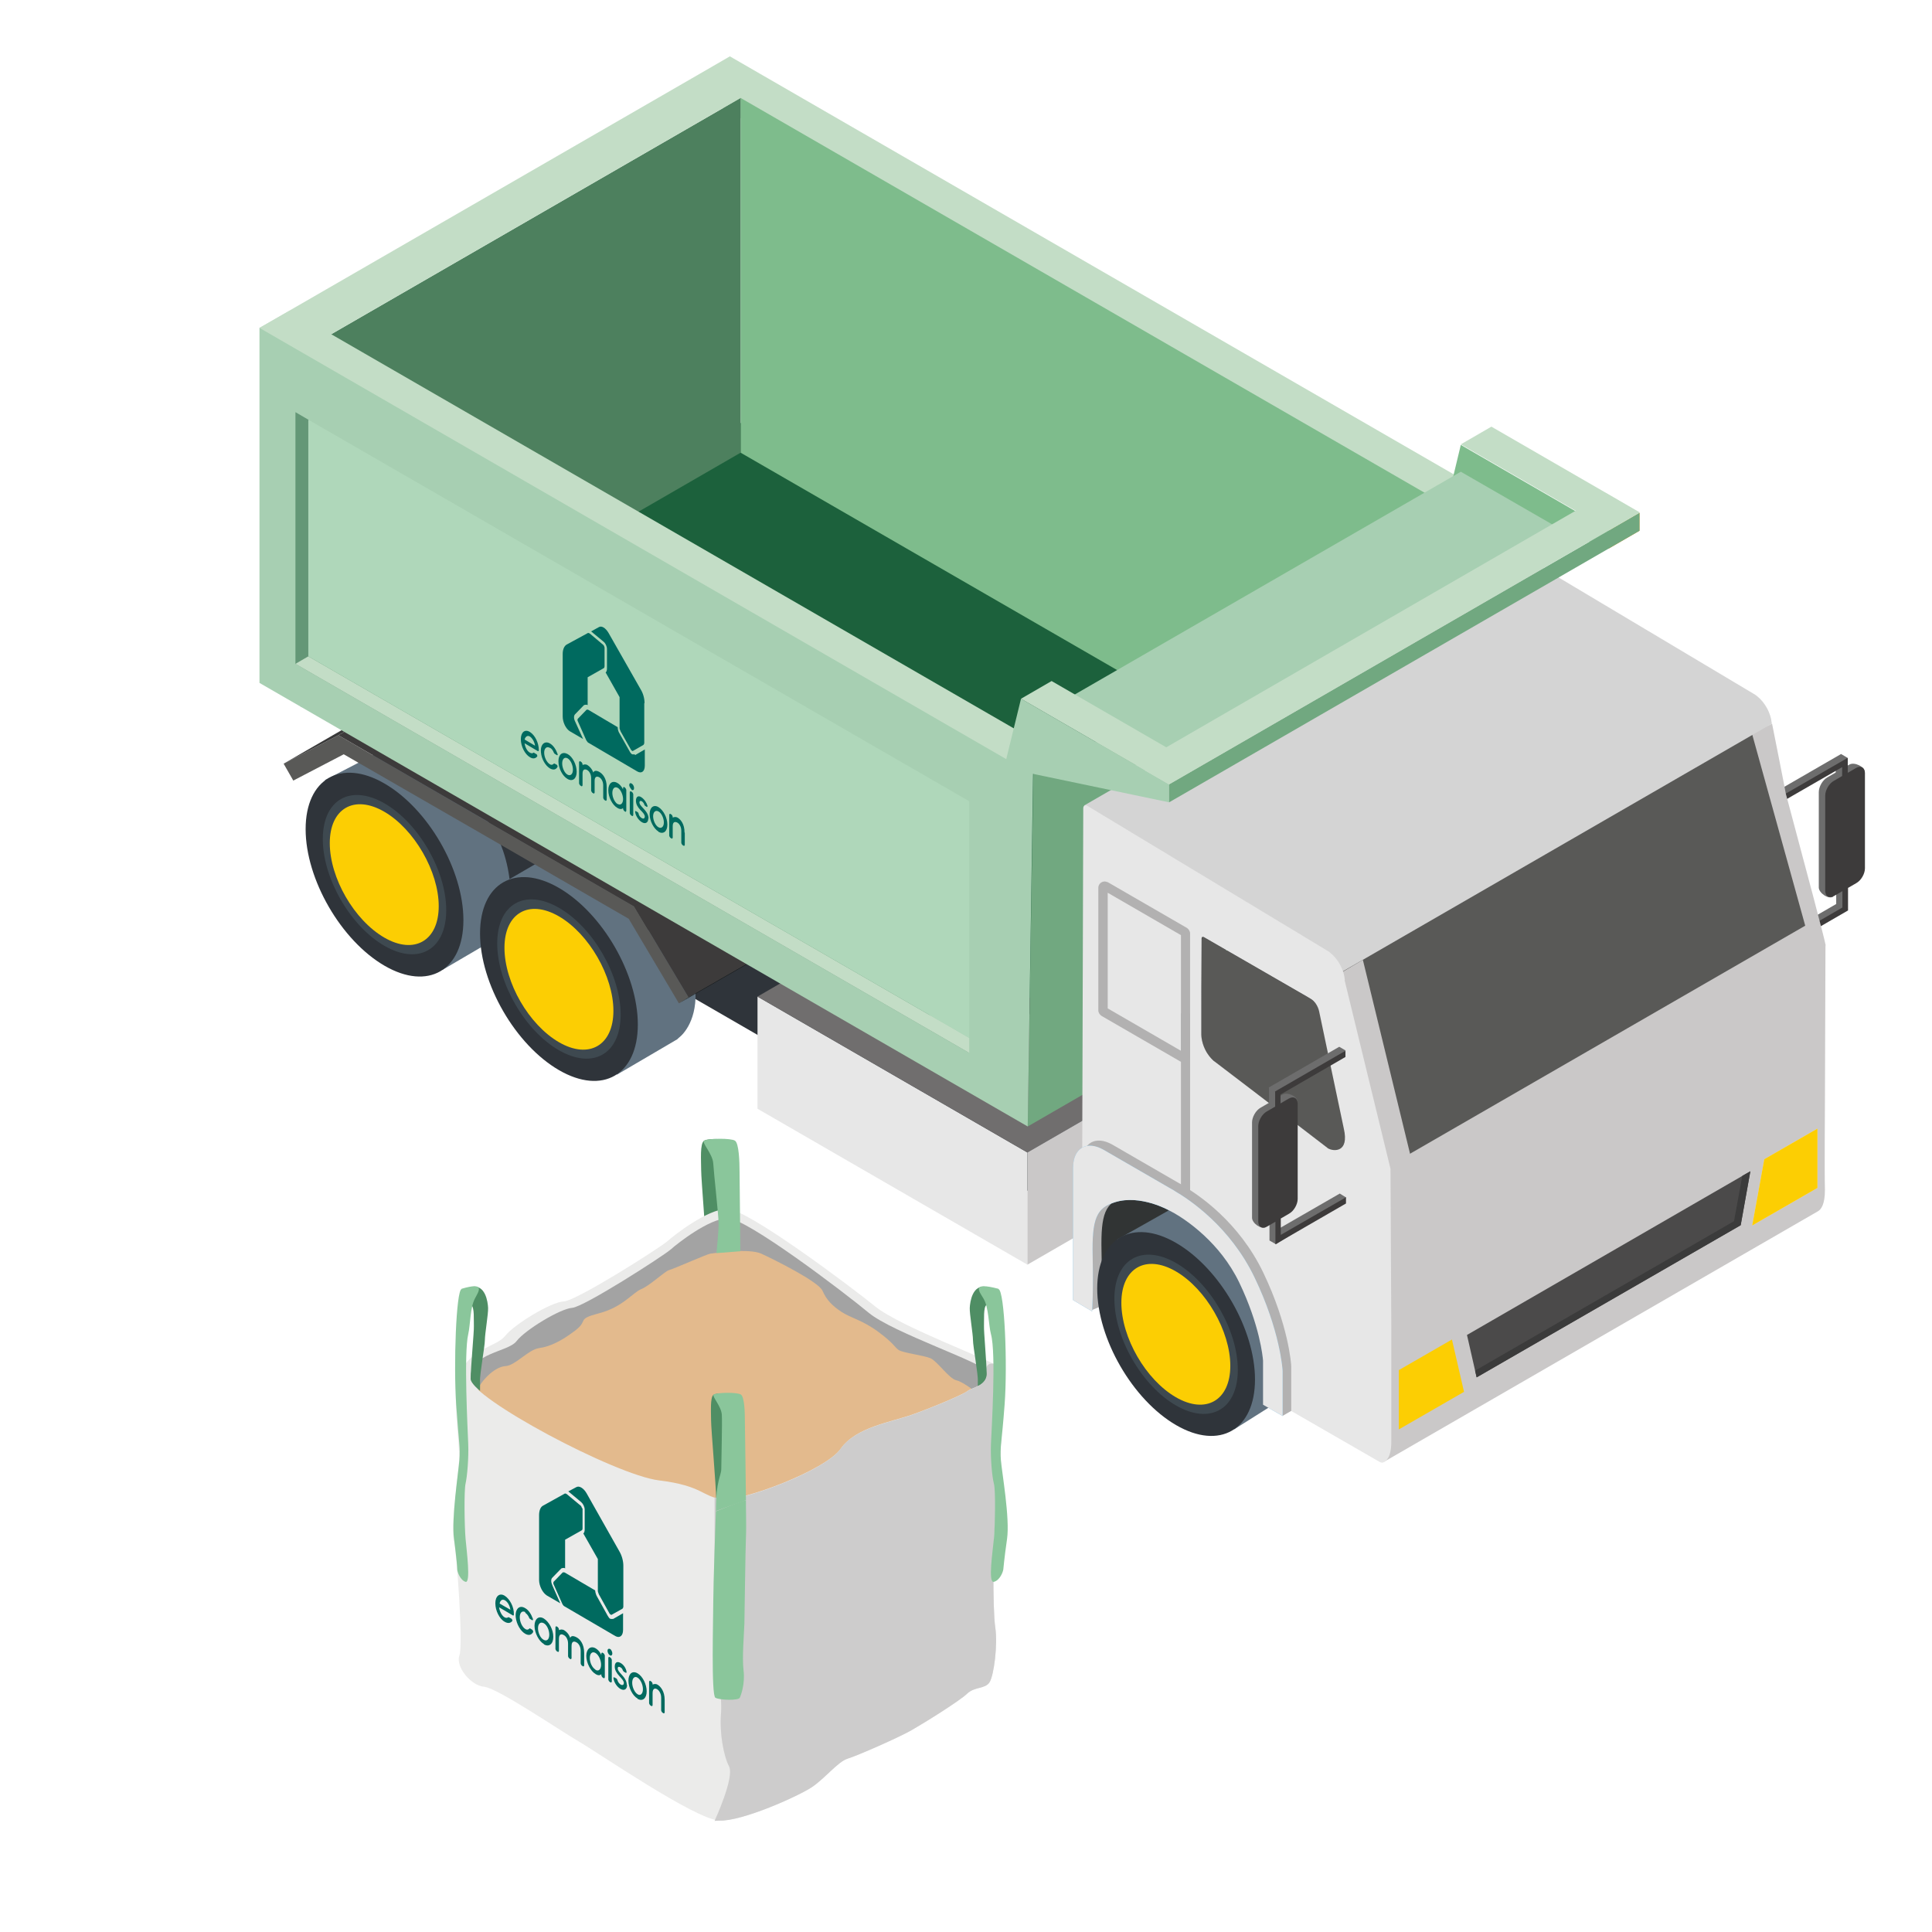 <svg width="72" height="72" viewBox="0 0 72 72" fill="none" xmlns="http://www.w3.org/2000/svg">
<path d="M26.34 46.92C26.34 46.43 26.13 43.96 26.13 43.6C26.13 43.24 26.08 42.61 26.24 42.51C26.4 42.41 27.02 42.45 27.13 42.51C27.24 42.57 27.07 43 27.05 43.36C27.03 43.72 27.17 45.24 27.16 45.55C27.15 45.86 27.24 46.63 27.25 46.79L26.34 46.92Z" fill="#4F8E64"/>
<path d="M26.8 67.85C27.67 67.88 29.77 66.93 30.26 66.6C30.75 66.27 31.23 65.65 31.59 65.54C31.95 65.43 33.48 64.76 33.97 64.48C34.46 64.2 35.76 63.39 36.04 63.12C36.32 62.85 36.72 62.95 36.88 62.69C37.04 62.43 37.19 61.3 37.09 60.64C36.99 59.98 37 57.22 37.12 56.44C37.24 55.66 37.47 51.19 37.24 50.95C37.01 50.71 33.57 49.46 32.62 48.69C31.67 47.92 27.82 45.03 27.09 45.05C26.36 45.07 25.16 46 24.88 46.25C24.6 46.5 21.48 48.48 21.01 48.5C20.54 48.52 19.17 49.35 18.83 49.78C18.49 50.21 17.6 50.19 17.11 51.21C16.82 51.83 17.14 53.77 17.11 54.41C17.08 55.05 16.8 56.82 16.91 57.35C17.02 57.88 17.27 61.29 17.12 61.7C16.97 62.11 17.55 62.82 18.04 62.86C18.53 62.9 20.88 64.5 21.57 64.9C22.26 65.3 25.92 67.81 26.79 67.84" fill="#EBEBEA"/>
<path d="M36.77 51.11C36.69 50.8 33.27 49.67 32.37 48.92C31.47 48.17 27.8 45.38 27.11 45.4C26.42 45.42 25.27 46.32 25 46.56C24.73 46.8 21.76 48.71 21.32 48.74C20.88 48.77 19.57 49.56 19.25 49.98C18.93 50.4 17.5 50.41 17.54 51.37C17.57 52.08 23.02 54.95 24.66 55.16C26.3 55.37 26.28 55.77 27.02 55.86C27.76 55.95 30.86 54.79 31.43 53.98C32 53.17 33.31 53 34.12 52.7C34.93 52.4 35.99 51.95 36.14 51.84C36.35 51.68 36.9 51.58 36.78 51.1L36.77 51.11Z" fill="#A3A3A3"/>
<path d="M17.831 51.72C18.011 51.37 18.471 50.93 18.84 50.91C19.21 50.89 19.68 50.3 20.09 50.24C20.5 50.18 20.901 49.99 21.43 49.59C21.96 49.19 21.451 49.17 22.331 48.94C23.21 48.71 23.581 48.17 23.901 48.04C24.221 47.91 24.78 47.37 24.941 47.33C25.101 47.29 26.34 46.74 26.471 46.72C26.601 46.7 27.91 46.51 28.37 46.72C28.831 46.93 30.5 47.76 30.651 48.1C30.8 48.44 31.011 48.66 31.36 48.89C31.71 49.12 32.151 49.2 32.74 49.64C33.331 50.08 33.331 50.2 33.49 50.31C33.651 50.42 34.431 50.51 34.681 50.62C34.931 50.73 35.37 51.38 35.641 51.44C35.91 51.5 36.45 51.94 36.45 51.94V53.59L27.101 57.18L17.811 52.85V51.69L17.831 51.72Z" fill="#E3BA8D"/>
<path d="M36.781 51.18C36.781 51.65 36.24 51.69 36.041 51.85C35.901 51.96 34.831 52.42 34.02 52.71C33.211 53 31.901 53.18 31.331 53.99C30.761 54.8 27.66 55.95 26.921 55.87C26.18 55.79 26.201 55.37 24.561 55.17C22.921 54.97 17.55 52.1 17.52 51.38V58.23H36.7L36.781 51.19V51.18Z" fill="#EBEBEA"/>
<path d="M26.69 55.86C26.69 55.43 26.5 53.25 26.5 52.94C26.5 52.63 26.46 52.07 26.59 51.98C26.72 51.89 27.28 51.93 27.37 51.98C27.46 52.03 27.32 52.41 27.3 52.73C27.28 53.05 27.4 54.38 27.4 54.66C27.4 54.94 27.47 55.61 27.48 55.75L26.68 55.86H26.69Z" fill="#4F8E64"/>
<path d="M17.57 47.96C18.09 47.85 18.18 48.52 18.19 48.74C18.2 48.96 18.07 49.71 18.07 49.94C18.07 50.17 17.87 51.25 17.89 51.47V51.83C17.89 51.83 17.54 51.56 17.54 51.38C17.54 50.98 17.67 49.61 17.66 49.42C17.65 49.23 17.69 48.7 17.56 48.64C17.43 48.58 17.58 47.97 17.58 47.97L17.57 47.96Z" fill="#4F8E64"/>
<path d="M17.2 48.04C17 48.1 16.9 50.85 17 52.33C17.1 53.81 17.16 53.93 17.12 54.41C17.08 54.89 16.82 56.58 16.92 57.35C17.02 58.12 17.04 58.41 17.04 58.49C17.04 58.57 17.15 58.89 17.35 58.95C17.55 59.01 17.39 57.79 17.35 57.34C17.31 56.89 17.29 55.55 17.35 55.29C17.41 55.03 17.47 54.34 17.45 53.82C17.43 53.3 17.28 50.44 17.45 49.72C17.53 49.38 17.52 48.72 17.7 48.39C17.84 48.12 18.11 47.76 17.2 48.03V48.04Z" fill="#8AC69B"/>
<path d="M26.8 67.85C27.67 67.88 29.77 66.93 30.26 66.6C30.75 66.27 31.23 65.65 31.59 65.54C31.95 65.43 33.48 64.76 33.97 64.48C34.46 64.2 35.76 63.39 36.04 63.12C36.32 62.85 36.72 62.95 36.88 62.69C37.04 62.43 37.19 61.3 37.09 60.64C36.99 59.98 37 57.22 37.12 56.44C37.24 55.66 37.47 51.19 37.24 50.95C37.01 50.71 36.69 50.81 36.76 51.12C36.76 51.15 36.77 51.18 36.77 51.21C36.76 51.57 36.43 51.67 36.19 51.77C36.13 51.8 36.07 51.82 36.03 51.86C35.89 51.97 34.82 52.43 34.01 52.72C33.2 53.01 31.89 53.19 31.32 54C30.78 54.77 27.96 55.85 27.04 55.88C27.02 55.88 27.01 55.88 26.99 55.88C26.85 55.86 26.74 55.84 26.63 55.8V61.49C26.63 61.49 26.93 63.12 26.87 63.85C26.81 64.58 26.96 65.42 27.17 65.83C27.38 66.24 26.63 67.86 26.63 67.86" fill="#CDCCCC"/>
<path d="M36.76 47.96C36.24 47.85 36.15 48.52 36.14 48.74C36.13 48.96 36.26 49.71 36.26 49.94C36.26 50.17 36.46 51.25 36.44 51.47V51.65C36.44 51.65 36.77 51.52 36.77 51.2C36.77 50.8 36.66 49.61 36.67 49.41C36.68 49.21 36.64 48.69 36.77 48.63C36.9 48.57 36.75 47.96 36.75 47.96H36.76Z" fill="#4F8E64"/>
<path d="M27.8 55.91C27.8 55.48 27.76 53.31 27.76 52.99C27.76 52.68 27.75 52.06 27.61 51.97C27.47 51.88 26.73 51.89 26.6 51.97C26.51 52.02 26.88 52.4 26.9 52.72C26.92 53.04 26.88 54.47 26.88 54.74C26.88 55.01 26.68 55.15 26.68 56.31L27.79 55.91H27.8Z" fill="#8AC69B"/>
<path d="M26.68 56.31C26.671 56.48 26.581 59.09 26.581 59.71C26.581 60.33 26.5 63.18 26.66 63.27C26.82 63.36 27.52 63.38 27.57 63.27C27.62 63.16 27.77 62.74 27.71 62.25C27.651 61.76 27.73 60.88 27.741 60.51C27.75 60.14 27.78 57.67 27.8 57.27C27.82 56.87 27.791 55.98 27.8 55.92C27.811 55.86 26.691 56.32 26.691 56.32L26.68 56.31Z" fill="#8AC69B"/>
<path d="M37.21 48.04C37.44 48.1 37.55 50.85 37.44 52.33C37.33 53.81 37.26 53.93 37.3 54.41C37.34 54.89 37.64 56.58 37.53 57.35C37.42 58.12 37.4 58.41 37.39 58.49C37.38 58.57 37.27 58.89 37.04 58.95C36.81 59.01 37 57.79 37.04 57.34C37.08 56.89 37.11 55.55 37.04 55.29C36.97 55.03 36.91 54.34 36.93 53.82C36.95 53.3 37.13 50.44 36.93 49.72C36.84 49.38 36.85 48.72 36.65 48.39C36.49 48.12 36.18 47.76 37.21 48.03V48.04Z" fill="#8AC69B"/>
<path d="M27.591 46.64C27.591 46.15 27.561 44.03 27.561 43.67C27.561 43.31 27.541 42.61 27.391 42.51C27.241 42.41 26.391 42.42 26.241 42.51C26.131 42.57 26.561 43 26.581 43.36C26.601 43.72 26.781 45.3 26.781 45.61C26.781 45.92 26.711 46.53 26.701 46.7L27.591 46.63V46.64Z" fill="#8AC69B"/>
<path d="M18.62 59.76L19.02 59.99C19 59.84 18.92 59.7 18.82 59.64C18.72 59.58 18.64 59.64 18.62 59.76ZM18.98 60.28L19.07 60.33C19.07 60.33 19.11 60.39 19.09 60.41C19.03 60.49 18.93 60.51 18.81 60.44C18.61 60.33 18.46 60.02 18.46 59.75C18.46 59.48 18.62 59.35 18.81 59.47C19 59.59 19.16 59.89 19.15 60.16C19.15 60.16 19.15 60.16 19.15 60.17C19.15 60.2 19.13 60.22 19.11 60.2L18.6 59.9C18.62 60.05 18.7 60.21 18.8 60.27C18.85 60.3 18.9 60.3 18.94 60.27C18.94 60.27 18.96 60.27 18.97 60.27L18.98 60.28Z" fill="#006A5F"/>
<path d="M19.58 60.08C19.46 60.01 19.37 60.1 19.37 60.27C19.37 60.44 19.46 60.64 19.58 60.71C19.64 60.75 19.7 60.73 19.73 60.69C19.73 60.68 19.75 60.68 19.76 60.69L19.84 60.74C19.84 60.74 19.88 60.79 19.87 60.82C19.81 60.93 19.71 60.96 19.58 60.89C19.4 60.79 19.25 60.53 19.22 60.27C19.19 59.96 19.36 59.8 19.57 59.93C19.7 60 19.8 60.16 19.86 60.33C19.87 60.36 19.86 60.39 19.83 60.38L19.75 60.33C19.75 60.33 19.72 60.31 19.72 60.29C19.69 60.21 19.63 60.14 19.57 60.1L19.58 60.08Z" fill="#006A5F"/>
<path d="M20.26 61.11C20.38 61.18 20.47 61.09 20.47 60.92C20.47 60.75 20.38 60.55 20.26 60.49C20.14 60.43 20.05 60.51 20.05 60.68C20.05 60.85 20.14 61.05 20.26 61.11ZM20.27 61.27C20.08 61.16 19.92 60.85 19.92 60.59C19.92 60.33 20.08 60.2 20.27 60.32C20.46 60.44 20.62 60.73 20.62 61C20.62 61.27 20.46 61.39 20.27 61.28V61.27Z" fill="#006A5F"/>
<path d="M21.77 61.6V62.07C21.77 62.07 21.75 62.12 21.73 62.1L21.68 62.07C21.68 62.07 21.64 62.02 21.64 61.99V61.52C21.64 61.35 21.55 61.24 21.49 61.21C21.39 61.15 21.3 61.16 21.3 61.35V61.8C21.3 61.8 21.28 61.85 21.26 61.83L21.21 61.8C21.21 61.8 21.17 61.75 21.17 61.72V61.25C21.17 61.08 21.08 60.97 21.02 60.94C20.92 60.88 20.83 60.89 20.83 61.08V61.53C20.83 61.53 20.81 61.58 20.79 61.56L20.74 61.53C20.74 61.53 20.7 61.48 20.7 61.45V60.64C20.7 60.64 20.72 60.59 20.74 60.61L20.79 60.64C20.79 60.64 20.83 60.69 20.83 60.72V60.75C20.83 60.75 20.92 60.7 21.02 60.75C21.1 60.8 21.2 60.89 21.25 61.04C21.28 60.96 21.36 60.95 21.49 61.02C21.62 61.09 21.77 61.27 21.77 61.6Z" fill="#006A5F"/>
<path d="M22.19 62.23C22.31 62.3 22.4 62.21 22.4 62.04C22.4 61.87 22.31 61.67 22.19 61.6C22.07 61.53 21.98 61.62 21.98 61.79C21.98 61.96 22.07 62.15 22.19 62.22V62.23ZM22.41 62.44V62.39C22.41 62.39 22.34 62.48 22.2 62.39C22.01 62.28 21.85 61.97 21.85 61.71C21.85 61.45 22.01 61.32 22.2 61.43C22.35 61.52 22.41 61.68 22.41 61.68V61.62C22.41 61.62 22.43 61.57 22.45 61.59L22.5 61.62C22.5 61.62 22.54 61.67 22.54 61.7V62.51C22.54 62.51 22.52 62.56 22.5 62.54L22.45 62.51C22.45 62.51 22.41 62.46 22.41 62.43V62.44Z" fill="#006A5F"/>
<path d="M22.8 61.86V62.67C22.8 62.67 22.78 62.72 22.76 62.7L22.71 62.67C22.71 62.67 22.67 62.62 22.67 62.59V61.78C22.67 61.78 22.69 61.73 22.71 61.75L22.76 61.78C22.76 61.78 22.8 61.83 22.8 61.86ZM22.73 61.69C22.68 61.66 22.64 61.58 22.64 61.52C22.64 61.46 22.68 61.43 22.73 61.45C22.78 61.47 22.82 61.56 22.82 61.62C22.82 61.68 22.78 61.72 22.73 61.69Z" fill="#006A5F"/>
<path d="M23.37 62.79C23.37 62.96 23.26 63.02 23.12 62.94C23 62.87 22.88 62.7 22.86 62.54C22.86 62.51 22.87 62.5 22.89 62.51L22.97 62.55C22.97 62.55 23 62.58 23.01 62.61C23.02 62.67 23.07 62.74 23.13 62.78C23.21 62.82 23.25 62.78 23.25 62.72C23.25 62.65 23.19 62.58 23.08 62.46C22.98 62.35 22.91 62.24 22.91 62.11C22.91 61.96 22.99 61.9 23.12 61.97C23.25 62.04 23.33 62.18 23.35 62.3C23.35 62.33 23.35 62.35 23.32 62.34L23.25 62.3C23.25 62.3 23.22 62.27 23.21 62.25C23.2 62.2 23.16 62.15 23.11 62.13C23.05 62.1 23.02 62.13 23.02 62.17C23.02 62.24 23.06 62.29 23.15 62.39C23.24 62.49 23.36 62.62 23.36 62.8L23.37 62.79Z" fill="#006A5F"/>
<path d="M23.76 63.14C23.87 63.21 23.96 63.12 23.96 62.95C23.96 62.78 23.87 62.59 23.76 62.52C23.65 62.45 23.56 62.54 23.56 62.71C23.56 62.88 23.65 63.07 23.76 63.14ZM23.76 63.3C23.57 63.19 23.42 62.89 23.42 62.63C23.42 62.37 23.57 62.25 23.76 62.36C23.95 62.47 24.1 62.77 24.1 63.03C24.1 63.29 23.95 63.42 23.76 63.31V63.3Z" fill="#006A5F"/>
<path d="M24.77 63.35V63.82C24.77 63.82 24.75 63.87 24.73 63.85L24.68 63.82C24.68 63.82 24.64 63.77 24.64 63.74V63.27C24.64 63.1 24.55 62.99 24.5 62.96C24.41 62.9 24.32 62.92 24.32 63.1V63.55C24.32 63.55 24.3 63.6 24.28 63.58L24.23 63.55C24.23 63.55 24.19 63.5 24.19 63.47V62.67C24.19 62.67 24.21 62.62 24.23 62.64L24.28 62.67C24.28 62.67 24.32 62.72 24.32 62.75V62.78C24.32 62.78 24.41 62.73 24.5 62.78C24.62 62.85 24.77 63.03 24.77 63.35Z" fill="#006A5F"/>
<path d="M22.85 60.33C22.85 60.33 22.79 60.34 22.75 60.33C22.71 60.32 22.68 60.27 22.65 60.22L22.25 59.5C22.23 59.47 22.19 59.38 22.18 59.28C22.18 59.28 22.18 59.28 22.18 59.27L21.04 58.6C21.04 58.6 20.99 58.59 20.97 58.6L20.63 58.95C20.63 58.95 20.61 59 20.63 59.04L20.96 59.78C20.96 59.78 21 59.85 21.03 59.86L22.93 60.97C23.09 61.06 23.22 60.97 23.22 60.74V60.12L22.84 60.34L22.85 60.33Z" fill="#006A5F"/>
<path d="M23.23 58.35C23.23 58.18 23.18 57.98 23.08 57.81L21.86 55.65C21.75 55.46 21.59 55.36 21.48 55.42L21.18 55.58L21.66 55.98C21.73 56.04 21.79 56.16 21.79 56.26V57C21.79 57.07 21.77 57.12 21.74 57.15L22.28 58.1V59.3C22.28 59.3 22.3 59.38 22.32 59.42L22.72 60.14C22.72 60.14 22.77 60.19 22.79 60.18L23.2 59.95C23.2 59.95 23.23 59.91 23.23 59.88V58.35Z" fill="#006A5F"/>
<path d="M21.69 56.21C21.69 56.21 21.67 56.14 21.65 56.12L21.12 55.68C21.12 55.68 21.07 55.65 21.05 55.66L20.24 56.11C20.14 56.16 20.09 56.3 20.09 56.47V58.88C20.09 59.1 20.22 59.36 20.38 59.46L20.88 59.75L20.58 59.07C20.53 58.96 20.53 58.85 20.58 58.8L20.92 58.45C20.92 58.45 21.01 58.41 21.06 58.45V57.38L21.68 57.03C21.7 57.02 21.71 56.99 21.71 56.95V56.21H21.69Z" fill="#006A5F"/>
<path d="M54.34 31.2L27.25 15.56L10.85 25.02L37.95 40.66L54.34 31.2Z" fill="#1C613C"/>
<path d="M26.06 2.76L27.2 2.1L55.03 18.17L55.23 17.38L55.64 17.64L54.44 19.6L26.29 3.66L26.06 2.76Z" fill="#C3DDC6"/>
<path d="M54.44 30.76L56.45 18.46L57.8 19.08L55.83 31.86L54.69 32.51L54.44 30.76Z" fill="#F7AB34"/>
<path d="M54.44 16.58L59.96 19.77V20.44L56.72 19.35L54.69 32.51L27.6 16.87V3.65L53.9 18.83L54.44 16.58Z" fill="#7EBC8C"/>
<path d="M61.099 19.09L59.959 19.75L54.44 16.56L55.58 15.9L61.099 19.09Z" fill="#C3DDC6"/>
<path d="M61.1 19.78L59.96 20.44V19.77L61.1 19.11V19.78Z" fill="#EBA029"/>
<path d="M27.6 3.65V16.87L11.21 26.34V13.11L27.6 3.65Z" fill="#4D805E"/>
<path d="M27.6 3.65L26.06 2.76L9.67 12.22L11.21 13.11L27.6 3.65Z" fill="#C3DDC6"/>
<path d="M39.11 44.85L12.53 29.5L17.61 26.57L45.81 40.98L39.11 44.85Z" fill="#2F343A"/>
<path d="M38.289 47.13L28.23 41.32V37.14L38.289 42.95V47.13Z" fill="#E7E7E7"/>
<path d="M42.789 40.35L38.289 42.95L28.23 37.14L32.719 34.54L42.789 40.35Z" fill="#706E6E"/>
<path d="M42.789 40.35L38.289 42.95V47.13L42.789 44.53V40.35Z" fill="#CAC8C8"/>
<path d="M55.44 32.08L38.3 41.98L38.51 28.84L57.41 19.3L55.44 32.08Z" fill="#71A880"/>
<path d="M12.11 29.08L13.81 31.83L16.48 36.15L18.39 35.03L18.73 34.83C18.73 34.83 18.8 34.76 18.84 34.73L19.05 33.75C19.05 31.72 18.38 30.26 16.62 29.24C16.15 28.97 14.95 27.83 14.55 27.81L12.11 29.07V29.08Z" fill="#617280"/>
<path d="M11.39 30.9C11.39 32.77 12.71 35.05 14.33 35.99C15.95 36.93 17.27 36.17 17.27 34.29C17.27 32.41 15.95 30.14 14.33 29.2C12.71 28.26 11.39 29.02 11.39 30.9Z" fill="#2F343A"/>
<path d="M12.03 31.27C12.03 32.74 13.06 34.52 14.33 35.25C15.6 35.98 16.63 35.39 16.63 33.92C16.63 32.45 15.6 30.67 14.33 29.94C13.06 29.21 12.03 29.8 12.03 31.27Z" fill="#3E4950"/>
<path d="M12.29 31.42C12.29 32.72 13.2 34.29 14.32 34.94C15.44 35.59 16.35 35.06 16.35 33.77C16.35 32.48 15.44 30.9 14.32 30.25C13.2 29.6 12.29 30.13 12.29 31.42Z" fill="#FCCE03"/>
<path d="M18.62 32.98L20.32 35.73L22.99 40.05L24.9 38.93L25.24 38.73C25.24 38.73 25.31 38.66 25.35 38.63C25.35 38.63 25.96 38.15 25.92 36.98C25.88 35.81 23.06 33.63 21.3 32.61C20.83 32.34 20.38 32.2 19.99 32.18L18.63 32.97L18.62 32.98Z" fill="#617280"/>
<path d="M17.89 34.79C17.89 36.66 19.21 38.94 20.83 39.88C22.45 40.82 23.77 40.06 23.77 38.18C23.77 36.3 22.45 34.03 20.83 33.09C19.21 32.15 17.89 32.91 17.89 34.79Z" fill="#2F343A"/>
<path d="M18.53 35.16C18.53 36.63 19.56 38.41 20.83 39.14C22.1 39.87 23.13 39.28 23.13 37.81C23.13 36.34 22.1 34.56 20.83 33.83C19.56 33.1 18.53 33.69 18.53 35.16Z" fill="#3E4950"/>
<path d="M18.8 35.32C18.8 36.62 19.71 38.19 20.83 38.84C21.95 39.49 22.86 38.96 22.86 37.67C22.86 36.38 21.95 34.8 20.83 34.15C19.71 33.5 18.8 34.03 18.8 35.32Z" fill="#FCCE03"/>
<path d="M58.709 20.04L54.44 17.58L39.19 26.38L43.45 28.85L58.709 20.04Z" fill="#A7CFB2"/>
<path d="M12.61 27.4L10.57 28.46L10.93 29.09L12.81 28.11L18.12 31.17L23.43 34.24L25.3 37.39L25.66 37.17L23.63 33.77L18.12 30.59L12.61 27.4Z" fill="#595957"/>
<path d="M25.66 37.17L28.29 35.66L26.26 32.25L23.63 33.77L25.66 37.17Z" fill="#3D3B3B"/>
<path d="M15.24 25.88L12.61 27.4L23.63 33.77L26.26 32.25L15.24 25.88Z" fill="#3D3B3B"/>
<path d="M15.24 25.88L12.61 27.4L10.57 28.46L13.2 26.94L15.24 25.88Z" fill="#393939"/>
<path d="M28.291 35.66L27.931 35.88L25.301 37.39L25.661 37.17L28.291 35.66Z" fill="#0D1110"/>
<path d="M65.981 29.63V29.86L66.221 30L68.41 28.57C68.41 28.62 68.41 28.74 68.41 28.79L68.1 28.97C67.921 29.07 67.781 29.32 67.781 29.52V33.08C67.79 33.28 68.13 33.52 68.311 33.42L68.43 33.08V33.69L66.01 35.09V35.32L66.251 35.46L68.781 33.85V32.95L68.941 32.78C69.121 32.68 69.26 32.43 69.26 32.23L69.49 28.77C69.49 28.57 69.111 28.39 68.93 28.49L68.8 28.56V28.41L68.85 28.24L68.611 28.1L65.981 29.62V29.63Z" fill="#6D6D6D"/>
<path d="M66.221 29.76V29.99L68.651 28.59V28.92L68.341 29.1C68.161 29.2 68.021 29.45 68.021 29.65V33.21C68.031 33.41 68.171 33.49 68.351 33.39L68.661 33.21V33.82L66.241 35.22V35.45L68.871 33.93V33.09L69.181 32.91C69.361 32.81 69.501 32.56 69.501 32.36V28.8C69.491 28.6 69.351 28.52 69.171 28.62L68.861 28.8V28.24L66.231 29.76H66.221Z" fill="#3D3B3B"/>
<path d="M63.39 28.2L66.04 26.97C66.04 26.97 66.55 29.53 66.55 29.57C66.55 29.57 66.64 29.91 66.78 30.43C67.2 31.99 68.04 35.15 68.03 35.2L67.79 40.21L65.45 39.67L63.38 28.21L63.39 28.2Z" fill="#CAC8C8"/>
<path d="M41.03 48.68L46.95 45.27L40.67 43.65L41.03 48.68Z" fill="#313434"/>
<path opacity="0.49" d="M60.62 25.85C60.62 27.04 60.62 28.23 60.61 29.42C60.61 29.47 60.61 29.76 60.81 30.08C60.92 30.26 61.04 30.37 61.1 30.42C62.63 31.6 63.79 32.48 65.32 33.65C65.32 33.65 65.34 33.67 65.36 33.68C65.55 33.79 66.15 33.85 65.94 32.94L65.02 28.57C65 28.47 64.96 28.37 64.88 28.26C64.77 28.13 64.71 28.11 64.62 28.05L60.72 25.8C60.72 25.8 60.68 25.78 60.66 25.8C60.63 25.82 60.64 25.86 60.64 25.87L60.62 25.85Z" fill="#6D4845"/>
<path d="M48.23 48.76L41.12 44.14L57.28 34.81L57.49 34.94L57.62 34.96L64.88 39.15L48.23 48.76Z" fill="#313434"/>
<path d="M46.071 40.31L51.481 37.17L50.751 32.52L45.351 35.66L46.071 40.31Z" fill="#383838"/>
<path d="M44.751 34.97C44.751 34.97 44.691 34.95 44.671 34.94C44.651 34.94 44.621 34.93 44.601 34.93C44.581 34.93 44.561 34.93 44.541 34.93C44.541 34.93 44.541 34.93 44.531 34.93C44.511 34.93 44.501 34.93 44.491 34.93C44.491 34.93 44.491 34.93 44.481 34.93C44.461 34.93 44.451 34.93 44.431 34.94C44.411 34.94 44.401 34.95 44.381 34.96L49.781 31.82C49.781 31.82 49.801 31.82 49.811 31.81C49.811 31.81 49.821 31.81 49.831 31.81C49.841 31.81 49.851 31.81 49.861 31.81C49.861 31.81 49.861 31.81 49.871 31.81C49.871 31.81 49.881 31.81 49.891 31.81C49.891 31.81 49.911 31.81 49.921 31.81C49.921 31.81 49.921 31.81 49.931 31.81C49.951 31.81 49.971 31.81 49.991 31.81C50.011 31.81 50.041 31.81 50.061 31.82C50.091 31.82 50.121 31.84 50.141 31.85C50.141 31.85 50.141 31.85 50.151 31.85C50.151 31.85 50.151 31.85 50.161 31.85C50.191 31.86 50.231 31.88 50.261 31.9C50.301 31.92 50.331 31.94 50.361 31.97C50.361 31.97 50.381 31.98 50.391 31.99C50.421 32.01 50.441 32.03 50.471 32.06C50.471 32.06 50.481 32.06 50.491 32.07C50.491 32.07 50.501 32.08 50.511 32.09C50.511 32.1 50.531 32.11 50.541 32.12C50.541 32.12 50.561 32.14 50.561 32.15C50.561 32.16 50.581 32.17 50.591 32.19C50.591 32.2 50.611 32.21 50.611 32.22C50.611 32.22 50.621 32.24 50.631 32.25C50.631 32.25 50.641 32.27 50.651 32.28C50.651 32.28 50.651 32.3 50.661 32.31C50.661 32.31 50.661 32.33 50.671 32.33C50.671 32.33 50.671 32.35 50.681 32.36C50.681 32.36 50.681 32.38 50.691 32.39C50.691 32.39 50.691 32.4 50.691 32.41C50.691 32.42 50.691 32.44 50.691 32.45C50.691 32.46 50.691 32.47 50.691 32.49L45.291 35.63C45.291 35.63 45.281 35.57 45.271 35.54C45.271 35.51 45.251 35.48 45.231 35.45C45.221 35.42 45.201 35.39 45.181 35.36C45.161 35.33 45.141 35.31 45.121 35.28C45.101 35.26 45.091 35.24 45.071 35.22C45.071 35.22 45.061 35.21 45.051 35.2C45.051 35.2 45.031 35.19 45.031 35.18C45.001 35.16 44.981 35.13 44.951 35.11C44.951 35.11 44.931 35.1 44.921 35.09C44.891 35.06 44.851 35.04 44.821 35.02C44.791 35 44.751 34.98 44.721 34.97H44.701H44.751Z" fill="#404040"/>
<path d="M49.51 42.29L54.92 39.15L51.48 37.17L46.07 40.31L49.51 42.29Z" fill="#404040"/>
<path d="M54.92 39.15C54.92 39.15 54.95 39.18 54.961 39.19C54.99 39.22 55.011 39.24 55.041 39.27C55.06 39.29 55.071 39.31 55.09 39.33C55.1 39.35 55.111 39.36 55.12 39.38C55.13 39.39 55.141 39.41 55.151 39.42C55.151 39.43 55.17 39.45 55.17 39.46C55.17 39.47 55.181 39.49 55.191 39.5C55.191 39.51 55.2 39.53 55.211 39.54C55.211 39.55 55.221 39.57 55.23 39.58C55.23 39.59 55.24 39.61 55.251 39.62C55.251 39.64 55.261 39.65 55.27 39.67C55.27 39.69 55.281 39.7 55.281 39.72C55.281 39.74 55.291 39.76 55.291 39.78C55.291 39.81 55.3 39.83 55.3 39.86C55.35 40.23 55.181 40.52 55.16 40.54L49.761 43.68C49.761 43.68 49.941 43.36 49.901 43C49.901 42.97 49.901 42.95 49.891 42.92C49.891 42.9 49.891 42.88 49.88 42.86C49.88 42.84 49.88 42.83 49.87 42.81C49.87 42.79 49.861 42.78 49.85 42.76C49.85 42.75 49.84 42.73 49.831 42.72C49.831 42.71 49.821 42.69 49.81 42.68C49.81 42.67 49.8 42.65 49.791 42.64C49.791 42.63 49.781 42.61 49.77 42.6C49.77 42.59 49.751 42.57 49.751 42.56C49.751 42.55 49.73 42.53 49.721 42.52C49.711 42.5 49.7 42.49 49.691 42.47C49.67 42.45 49.66 42.43 49.641 42.41C49.62 42.38 49.59 42.36 49.56 42.33C49.55 42.32 49.531 42.3 49.52 42.29L54.92 39.15Z" fill="#292929"/>
<path d="M44.87 35.03C44.54 34.84 44.17 34.87 44.22 35.36L45.03 40.95L45.65 41.31L49.76 43.68C49.76 43.68 50.2 42.92 49.51 42.3L46.07 40.31L45.35 35.66C45.31 35.4 45.1 35.17 44.87 35.03Z" fill="#2E2E2E"/>
<path d="M53 36.31L58.41 33.17L57.68 28.52L52.28 31.66L53 36.31Z" fill="#383838"/>
<path d="M51.681 30.97C51.681 30.97 51.62 30.95 51.6 30.94C51.581 30.94 51.55 30.93 51.531 30.93C51.511 30.93 51.49 30.93 51.471 30.93C51.471 30.93 51.471 30.93 51.461 30.93C51.441 30.93 51.431 30.93 51.42 30.93C51.42 30.93 51.42 30.93 51.41 30.93C51.391 30.93 51.38 30.93 51.361 30.94C51.34 30.94 51.331 30.95 51.31 30.96L56.711 27.82C56.711 27.82 56.73 27.82 56.74 27.81C56.74 27.81 56.751 27.81 56.761 27.81C56.77 27.81 56.781 27.81 56.791 27.81C56.791 27.81 56.791 27.81 56.8 27.81C56.8 27.81 56.81 27.81 56.821 27.81C56.821 27.81 56.84 27.81 56.85 27.81C56.85 27.81 56.85 27.81 56.861 27.81C56.88 27.81 56.901 27.81 56.92 27.81C56.941 27.81 56.971 27.81 56.99 27.82C57.02 27.82 57.05 27.84 57.071 27.85C57.071 27.85 57.071 27.85 57.081 27.85C57.081 27.85 57.081 27.85 57.09 27.85C57.12 27.86 57.16 27.88 57.191 27.9C57.23 27.92 57.261 27.94 57.291 27.97C57.291 27.97 57.31 27.98 57.321 27.99C57.35 28.01 57.37 28.03 57.401 28.06C57.401 28.06 57.41 28.06 57.42 28.07C57.42 28.07 57.431 28.08 57.441 28.09C57.441 28.1 57.461 28.11 57.471 28.12C57.471 28.12 57.49 28.14 57.49 28.15C57.49 28.16 57.511 28.17 57.52 28.19C57.52 28.2 57.541 28.21 57.541 28.22C57.541 28.22 57.55 28.24 57.56 28.25C57.56 28.25 57.571 28.27 57.581 28.28C57.581 28.28 57.581 28.3 57.59 28.31C57.59 28.31 57.59 28.33 57.6 28.33C57.6 28.33 57.6 28.35 57.611 28.36C57.611 28.36 57.611 28.38 57.62 28.39C57.62 28.39 57.62 28.4 57.62 28.41C57.62 28.42 57.62 28.44 57.62 28.45C57.62 28.46 57.62 28.47 57.62 28.49L52.221 31.63C52.221 31.63 52.211 31.57 52.2 31.54C52.2 31.51 52.181 31.48 52.16 31.45C52.151 31.42 52.13 31.39 52.111 31.36C52.09 31.33 52.071 31.31 52.05 31.28C52.031 31.26 52.02 31.24 52.001 31.22C52.001 31.22 51.99 31.21 51.98 31.2C51.98 31.2 51.961 31.19 51.961 31.18C51.931 31.16 51.91 31.13 51.88 31.11C51.88 31.11 51.861 31.1 51.85 31.09C51.821 31.06 51.781 31.04 51.751 31.02C51.721 31 51.681 30.98 51.651 30.97H51.63H51.681Z" fill="#404040"/>
<path d="M56.44 38.29L61.85 35.15L58.41 33.17L53 36.31L56.44 38.29Z" fill="#404040"/>
<path d="M61.85 35.15C61.85 35.15 61.88 35.18 61.89 35.19C61.92 35.22 61.94 35.24 61.97 35.27C61.99 35.29 62 35.31 62.02 35.33C62.03 35.35 62.04 35.36 62.05 35.38C62.06 35.39 62.07 35.41 62.08 35.42C62.08 35.43 62.1 35.45 62.1 35.46C62.1 35.47 62.11 35.49 62.12 35.5C62.12 35.51 62.13 35.53 62.14 35.54C62.14 35.55 62.15 35.57 62.16 35.58C62.16 35.59 62.17 35.61 62.18 35.62C62.18 35.64 62.19 35.65 62.2 35.67C62.2 35.69 62.21 35.7 62.21 35.72C62.21 35.74 62.22 35.76 62.22 35.78C62.22 35.81 62.23 35.83 62.23 35.86C62.28 36.23 62.11 36.52 62.09 36.54L56.69 39.68C56.69 39.68 56.87 39.36 56.83 39C56.83 38.97 56.83 38.95 56.82 38.92C56.82 38.9 56.82 38.88 56.81 38.86C56.81 38.84 56.81 38.83 56.8 38.81C56.8 38.79 56.79 38.78 56.78 38.76C56.78 38.75 56.77 38.73 56.76 38.72C56.76 38.71 56.75 38.69 56.74 38.68C56.74 38.67 56.73 38.65 56.72 38.64C56.72 38.63 56.71 38.61 56.7 38.6C56.7 38.59 56.68 38.57 56.68 38.56C56.68 38.55 56.66 38.53 56.65 38.52C56.64 38.5 56.63 38.49 56.62 38.47C56.6 38.45 56.59 38.43 56.57 38.41C56.55 38.38 56.52 38.36 56.49 38.33C56.48 38.32 56.46 38.3 56.45 38.29L61.85 35.15Z" fill="#292929"/>
<path d="M51.8 31.03C51.47 30.84 51.1 30.87 51.15 31.36L51.96 36.95L52.58 37.31L56.69 39.68C56.69 39.68 57.13 38.92 56.44 38.3L53 36.31L52.28 31.66C52.24 31.4 52.03 31.17 51.8 31.03Z" fill="#2E2E2E"/>
<path d="M52.52 40.03L52.641 40.42C52.59 40.21 52.941 39.99 53.09 39.9C53.211 39.84 53.331 39.78 53.461 39.73C53.88 39.56 54.331 39.43 54.791 39.38C54.971 39.37 55.38 39.35 55.45 39.55L55.331 39.16C55.331 39.16 55.321 39.13 55.31 39.12C55.27 39.07 55.2 39.04 55.141 39.02C54.81 38.93 54.35 39.02 54.02 39.1C53.641 39.2 53.261 39.34 52.931 39.55C52.791 39.64 52.56 39.79 52.531 39.97C52.531 39.99 52.531 40.02 52.531 40.04L52.52 40.03ZM53.221 39.82C53.221 39.82 53.2 39.82 53.191 39.83C53.191 39.83 53.2 39.83 53.211 39.83L53.221 39.82ZM53.48 39.7C53.48 39.7 53.461 39.7 53.45 39.71C53.45 39.71 53.471 39.71 53.48 39.7ZM53.6 39.66C53.6 39.66 53.581 39.66 53.571 39.67C53.571 39.67 53.581 39.67 53.59 39.67L53.6 39.66ZM54.141 39.48C54.141 39.48 54.141 39.48 54.13 39.48C54.13 39.48 54.13 39.48 54.141 39.48Z" fill="#292929"/>
<path d="M53.571 39.48C53.371 39.59 53.351 39.7 53.531 39.72C53.701 39.74 54.011 39.66 54.201 39.55C54.401 39.44 54.411 39.33 54.241 39.31C54.071 39.29 53.761 39.37 53.571 39.48Z" fill="#5F6060"/>
<path d="M53.2 39.81C53.2 39.7 53.38 39.59 53.46 39.54L53.58 39.47C53.52 39.5 53.36 39.6 53.42 39.68C53.49 39.74 53.64 39.72 53.72 39.71C53.86 39.69 54 39.64 54.12 39.58C54.19 39.54 54.33 39.47 54.35 39.39C54.35 39.29 54.17 39.3 54.1 39.31C54.25 39.3 54.4 39.27 54.54 39.31C54.67 39.36 54.61 39.46 54.54 39.53C54.45 39.61 54.34 39.67 54.23 39.72C54 39.82 53.74 39.89 53.49 39.9C53.41 39.9 53.22 39.9 53.2 39.8V39.81Z" fill="#4B4A4A"/>
<path d="M53.21 39.82C53.25 39.9 53.39 39.9 53.46 39.91C53.66 39.91 53.87 39.86 54.06 39.79C54.21 39.74 54.36 39.67 54.49 39.58C54.55 39.53 54.65 39.46 54.63 39.37L54.75 39.76C54.75 39.76 54.74 39.84 54.71 39.88C54.67 39.92 54.63 39.96 54.58 39.99C54.51 40.04 54.42 40.08 54.34 40.12C54.09 40.23 53.77 40.32 53.5 40.3C53.44 40.3 53.38 40.28 53.34 40.24C53.34 40.24 53.33 40.22 53.33 40.21L53.21 39.82Z" fill="#292929"/>
<path d="M52.251 39.95C52.271 39.76 52.521 39.58 52.681 39.48C53.081 39.22 53.541 39.05 54.001 38.93C54.191 38.88 54.371 38.84 54.561 38.82C54.751 38.8 54.941 38.78 55.131 38.8C55.381 38.82 55.681 38.93 55.481 39.22C55.421 39.31 55.341 39.38 55.251 39.45C55.151 39.52 55.051 39.59 54.941 39.65L54.821 39.72C54.981 39.63 55.141 39.53 55.251 39.39C55.331 39.29 55.381 39.16 55.251 39.07C55.031 38.93 54.591 38.98 54.341 39.02C53.961 39.09 53.591 39.2 53.241 39.36C53.011 39.47 52.631 39.67 52.521 39.9C52.471 40.02 52.531 40.1 52.641 40.15C52.731 40.19 52.821 40.2 52.921 40.2C53.031 40.2 53.141 40.2 53.241 40.2C53.021 40.22 52.801 40.24 52.581 40.21C52.441 40.19 52.221 40.13 52.231 39.95H52.251Z" fill="#4B4A4A"/>
<path d="M55.231 38.74C55.881 38.81 55.821 39.21 55.081 39.63C54.341 40.06 53.221 40.35 52.561 40.28C51.911 40.21 51.971 39.81 52.711 39.39C53.45 38.96 54.571 38.67 55.231 38.74ZM54.981 39.62C55.661 39.23 55.721 38.86 55.12 38.8C54.52 38.74 53.48 39.01 52.8 39.4C52.12 39.79 52.061 40.16 52.661 40.22C53.261 40.28 54.301 40.01 54.981 39.62Z" fill="#5F6060"/>
<path d="M51.9 40.12C51.97 39.8 52.49 39.51 52.76 39.36C52.56 39.47 52.36 39.6 52.21 39.77C52.11 39.89 52.04 40.06 52.2 40.17C52.47 40.35 53.03 40.28 53.35 40.23C53.83 40.15 54.3 40 54.74 39.8C55.03 39.66 55.5 39.42 55.64 39.13C55.71 38.99 55.65 38.87 55.51 38.81C55.39 38.76 55.26 38.74 55.14 38.73C55 38.73 54.87 38.73 54.73 38.74C55.04 38.71 55.52 38.67 55.8 38.82C55.98 38.92 55.97 39.09 55.86 39.24C55.81 39.32 55.74 39.39 55.66 39.45C55.57 39.53 55.46 39.6 55.36 39.67C55.04 39.87 54.69 40.02 54.34 40.14C53.96 40.27 53.57 40.37 53.18 40.43C52.92 40.47 52.66 40.49 52.41 40.46C52.21 40.44 51.87 40.37 51.91 40.11L51.9 40.12Z" fill="#4B4A4A"/>
<path d="M51.93 40.27C52.08 40.51 52.64 40.5 52.9 40.47C53.28 40.44 53.66 40.36 54.03 40.25C54.35 40.16 54.66 40.04 54.95 39.9C55.23 39.77 56.03 39.34 55.94 38.97L56.06 39.36C56.08 39.42 56.06 39.47 56.05 39.53C55.94 39.79 55.57 40.03 55.33 40.16C54.95 40.38 54.54 40.55 54.11 40.67C53.78 40.76 53.44 40.83 53.09 40.86C52.82 40.89 52.38 40.9 52.15 40.75C52.1 40.72 52.06 40.68 52.04 40.62L51.92 40.23C51.92 40.23 51.93 40.26 51.94 40.27H51.93Z" fill="#292929"/>
<path d="M49.16 36.31L65.28 27.3L67.29 34.55L51.72 43.49L49.16 36.31Z" fill="#595957"/>
<path d="M56.57 20.69L56.77 20.82H56.91L65.36 25.86C65.67 26.04 65.94 26.44 66.01 26.83C66.01 26.88 66.03 26.93 66.03 26.97L49.87 36.3L40.4 30.02L56.56 20.69H56.57Z" fill="#D4D4D4"/>
<path d="M52.79 43.99V44.98L51.45 45.72L51.48 44.36L49.82 37.61L49.98 36.25L50.79 35.77L52.79 43.99Z" fill="#CAC8C8"/>
<path d="M51.59 54.48V49.02L68.03 35.19L68.01 41.05C68.01 41.47 67.99 43.57 68.01 44.35C68.01 44.88 67.87 45.07 67.75 45.14L51.59 54.47V54.48Z" fill="#CAC8C8"/>
<path d="M51.05 43.87L51.34 44.7L51.41 49.67L67.57 40.34C67.57 40.34 67.62 40.29 67.62 40.24V35.3H67.63L67.41 34.42L51.05 43.86V43.87Z" fill="#CAC8C8"/>
<path d="M44.781 34.99C44.781 36.18 44.781 37.37 44.77 38.56C44.77 38.61 44.77 38.9 44.971 39.22C45.081 39.4 45.2 39.51 45.261 39.56C46.791 40.74 47.95 41.62 49.48 42.79C49.48 42.79 49.501 42.81 49.52 42.82C49.711 42.93 50.31 42.99 50.1 42.08L49.181 37.71C49.16 37.61 49.12 37.51 49.041 37.4C48.931 37.27 48.87 37.25 48.781 37.19L44.88 34.94C44.88 34.94 44.84 34.92 44.821 34.94C44.791 34.96 44.8 35 44.8 35.01L44.781 34.99Z" fill="#595957"/>
<path d="M50.12 36.53C50.12 36.53 50.11 36.44 50.1 36.39C50.03 36 49.76 35.6 49.45 35.42L40.52 30.03C40.44 29.98 40.37 30.03 40.37 30.12L40.33 43.37C40.33 43.47 40.4 43.58 40.48 43.63L42.11 44.57C42.11 44.57 42.18 44.6 42.21 44.58C42.37 44.5 43.02 44.29 44.17 44.95C44.17 44.95 44.19 44.95 44.22 44.98C44.46 45.12 45.58 45.83 46.49 47.46C46.55 47.57 47.7 49.68 47.55 51.55C47.55 51.65 47.47 52.16 48.08 52.56L51.43 54.49C51.43 54.49 51.49 54.51 51.51 54.51C51.61 54.49 51.86 54.37 51.85 53.69C51.85 52.9 51.85 50.76 51.85 50.37V49.46L51.82 43.56L50.11 36.53H50.12ZM45.26 39.56C45.2 39.51 45.08 39.4 44.97 39.22C44.78 38.9 44.77 38.61 44.77 38.56C44.77 37.37 44.77 36.18 44.78 34.99C44.78 34.99 44.78 34.94 44.8 34.92C44.82 34.91 44.85 34.92 44.86 34.92L48.76 37.17C48.85 37.23 48.92 37.25 49.02 37.38C49.1 37.49 49.14 37.6 49.16 37.69L50.08 42.06C50.29 42.97 49.69 42.91 49.5 42.8C49.49 42.8 49.47 42.78 49.46 42.77C47.93 41.59 46.77 40.71 45.24 39.54L45.26 39.56Z" fill="#E7E7E7"/>
<path d="M44.011 44.64H44.351V37.76H44.011V44.64Z" fill="#B2B1B1"/>
<path d="M47.29 40.54V41.1L46.98 41.28C46.8 41.38 46.66 41.63 46.66 41.83V45.39C46.67 45.59 47 45.83 47.18 45.73L47.31 45.39V46.23L47.55 46.37L49.85 44.93L50.17 44.63L49.93 44.48L47.71 45.76L47.61 45.5L47.5 45.27L47.81 45.09C47.99 44.99 48.13 44.74 48.13 44.54L48.35 41.05C48.35 40.85 47.98 40.69 47.8 40.79L47.71 40.84H47.66V40.72L49.83 39.46L50.15 39.15L49.91 39.01L47.28 40.53L47.29 40.54Z" fill="#6D6D6D"/>
<path d="M47.521 40.68V41.24L47.211 41.42C47.031 41.52 46.891 41.77 46.891 41.97V45.53C46.901 45.73 47.041 45.81 47.221 45.71L47.531 45.53V46.37L50.161 44.85V44.62L47.731 46.02V45.41L48.041 45.23C48.221 45.13 48.361 44.88 48.361 44.68V41.12C48.351 40.92 48.211 40.84 48.031 40.94L47.721 41.12V40.79L50.141 39.39V39.16L47.511 40.68H47.521Z" fill="#3D3B3B"/>
<path d="M44.09 44.18C43.98 44.12 43.91 44.08 43.88 44.06L41.46 42.66C40.83 42.3 40.33 42.59 40.32 43.31L40.7 48.82L41.03 48.68V48.63C41.03 48.63 41.08 48.05 41.05 46.62C41.02 45.23 41.19 44.82 41.89 44.61C42.83 44.32 43.89 44.91 43.9 44.92C43.92 44.93 43.98 44.96 44.09 45.02C44.54 45.28 45.79 46.11 46.51 47.6C47.28 49.2 47.39 50.38 47.4 50.52L47.79 52.77L48.12 52.58V50.91C48.12 50.83 48.02 49.39 47.08 47.43C46.17 45.53 44.66 44.52 44.09 44.19V44.18Z" fill="#B2B1B1"/>
<path d="M43.76 44.37C43.65 44.31 43.58 44.27 43.55 44.25L41.13 42.85C40.5 42.49 40 42.78 39.99 43.5V48.45L40.7 48.87V48.82C40.7 48.82 40.75 48.24 40.72 46.81C40.69 45.42 40.86 45.01 41.56 44.8C42.5 44.51 43.56 45.1 43.57 45.11C43.59 45.12 43.65 45.15 43.76 45.21C44.21 45.47 45.46 46.3 46.18 47.79C46.95 49.39 47.06 50.57 47.07 50.71V52.35L47.8 52.77V51.1C47.8 51.02 47.7 49.58 46.76 47.62C45.85 45.72 44.34 44.71 43.77 44.38L43.76 44.37Z" fill="#71BEEB"/>
<path d="M65.23 43.65L64.87 45.66L55.03 51.33L54.67 49.75L65.23 43.65Z" fill="#4B4A4A"/>
<path d="M64.621 45.51L64.931 43.82L65.231 43.65L64.871 45.66L55.031 51.33L54.971 51.08L64.621 45.51Z" fill="#3B3B3B"/>
<path d="M41.281 33.27L44.011 34.85V39.16L41.281 37.58V33.27ZM41.171 32.85C41.041 32.85 40.931 32.95 40.931 33.09V37.65C40.931 37.74 40.981 37.81 41.051 37.86L43.991 39.56C43.991 39.56 44.071 39.59 44.111 39.59C44.241 39.59 44.351 39.49 44.351 39.35V34.79C44.351 34.7 44.301 34.63 44.231 34.58L41.291 32.88C41.291 32.88 41.211 32.85 41.171 32.85Z" fill="#B2B1B1"/>
<path d="M65.75 43.2L67.73 42.06V44.27L65.3 45.67L65.75 43.2Z" fill="#FDE4BA"/>
<path d="M67.73 42.06L65.75 43.2L65.3 45.67L67.73 44.27V42.06Z" fill="#FCCE03"/>
<path d="M54.11 49.92L52.13 51.06V53.27L54.56 51.87L54.11 49.92Z" fill="#FCCE03"/>
<path d="M47.16 51.12C47.16 49.09 46.63 46.55 44.88 45.53C44.41 45.26 43.96 45.12 43.57 45.1L41.62 46.2L43.32 48.95L45.99 53.27L47.59 52.26L47.17 51.12H47.16Z" fill="#617280"/>
<path d="M40.89 48.02C40.89 49.89 42.21 52.17 43.83 53.11C45.45 54.05 46.77 53.29 46.77 51.41C46.77 49.53 45.45 47.26 43.83 46.32C42.21 45.38 40.89 46.14 40.89 48.02Z" fill="#2F343A"/>
<path d="M41.53 48.4C41.53 49.87 42.56 51.65 43.83 52.38C45.1 53.11 46.13 52.52 46.13 51.05C46.13 49.58 45.1 47.8 43.83 47.07C42.56 46.34 41.53 46.93 41.53 48.4Z" fill="#3E4950"/>
<path d="M41.79 48.55C41.79 49.85 42.7 51.42 43.82 52.07C44.94 52.72 45.85 52.19 45.85 50.9C45.85 49.61 44.94 48.03 43.82 47.38C42.7 46.73 41.79 47.26 41.79 48.55Z" fill="#FCCE03"/>
<path d="M9.67 12.22L10.81 11.57L38.64 27.64L38.83 26.85L39.25 27.1L38.05 29.07L9.9 13.12L9.67 12.22Z" fill="#C3DDC6"/>
<path d="M38.05 26.04L43.57 29.23V29.9L38.5 28.84L38.3 41.98L9.67 25.45V12.22L37.5 28.29L38.05 26.04Z" fill="#A7CFB2"/>
<path d="M44.71 28.57L43.57 29.23L38.05 26.04L39.19 25.38L44.71 28.57Z" fill="#C3DDC6"/>
<path d="M11.49 15.64L36.12 39.24L11.01 24.74V15.36L11.49 15.64Z" fill="#649777"/>
<path d="M36.12 39.24L11.01 24.74L11.49 24.46L36.12 38.68V39.24Z" fill="#C3DDC6"/>
<path d="M11.49 24.46V15.64L36.12 29.86V38.68L11.49 24.46Z" fill="#AFD7BA"/>
<path d="M61.1 19.11L43.57 29.23V29.9L61.1 19.78V19.11Z" fill="#71A880"/>
<path d="M59.85 18.38L61.1 19.11L43.57 29.23L42.32 28.51L59.85 18.38Z" fill="#C3DDC6"/>
<path d="M43.76 44.37C43.65 44.31 43.58 44.27 43.55 44.25L41.13 42.85C40.5 42.49 40 42.78 39.99 43.5V48.45L40.7 48.87V48.82C40.7 48.82 40.75 48.24 40.72 46.81C40.69 45.42 40.86 45.01 41.56 44.8C42.5 44.51 43.56 45.1 43.57 45.11C43.59 45.12 43.65 45.15 43.76 45.21C44.21 45.47 45.46 46.3 46.18 47.79C46.95 49.39 47.06 50.57 47.07 50.71V52.35L47.8 52.77V51.1C47.8 51.02 47.7 49.58 46.76 47.62C45.85 45.72 44.34 44.71 43.77 44.38L43.76 44.37Z" fill="#E7E7E7"/>
<path d="M19.55 27.56L19.94 27.79C19.92 27.65 19.84 27.51 19.75 27.45C19.66 27.39 19.58 27.45 19.55 27.56ZM19.91 28.06L20 28.11C20 28.11 20.04 28.17 20.02 28.19C19.96 28.27 19.86 28.29 19.75 28.22C19.56 28.11 19.41 27.81 19.41 27.55C19.41 27.29 19.56 27.16 19.75 27.28C19.94 27.4 20.08 27.69 20.08 27.95C20.08 27.95 20.08 27.95 20.08 27.96C20.08 27.99 20.06 28 20.04 27.99L19.55 27.7C19.57 27.85 19.65 28 19.75 28.05C19.8 28.08 19.85 28.08 19.88 28.05C19.88 28.05 19.9 28.05 19.91 28.05V28.06Z" fill="#006A5F"/>
<path d="M20.49 27.87C20.37 27.8 20.28 27.89 20.28 28.05C20.28 28.21 20.37 28.41 20.49 28.48C20.55 28.52 20.6 28.5 20.64 28.46C20.64 28.45 20.66 28.45 20.67 28.46L20.75 28.5C20.75 28.5 20.79 28.55 20.78 28.57C20.73 28.68 20.63 28.71 20.5 28.64C20.33 28.54 20.18 28.29 20.16 28.04C20.13 27.74 20.3 27.59 20.5 27.71C20.62 27.78 20.72 27.93 20.78 28.1C20.79 28.13 20.78 28.16 20.75 28.14L20.67 28.09C20.67 28.09 20.65 28.07 20.64 28.05C20.61 27.97 20.56 27.9 20.5 27.87H20.49Z" fill="#006A5F"/>
<path d="M21.151 28.87C21.261 28.93 21.351 28.85 21.351 28.68C21.351 28.51 21.261 28.32 21.151 28.26C21.041 28.2 20.951 28.28 20.951 28.45C20.951 28.62 21.041 28.81 21.151 28.87ZM21.151 29.03C20.96 28.92 20.811 28.63 20.811 28.37C20.811 28.11 20.96 28 21.151 28.1C21.34 28.2 21.491 28.5 21.491 28.76C21.491 29.02 21.34 29.14 21.151 29.03Z" fill="#006A5F"/>
<path d="M22.61 29.35V29.81C22.61 29.81 22.59 29.86 22.57 29.84L22.52 29.81C22.52 29.81 22.48 29.76 22.48 29.73V29.27C22.48 29.1 22.39 29 22.34 28.97C22.25 28.92 22.16 28.93 22.16 29.1V29.54C22.16 29.54 22.14 29.59 22.12 29.57L22.07 29.54C22.07 29.54 22.03 29.49 22.03 29.46V29C22.03 28.83 21.94 28.73 21.89 28.7C21.8 28.65 21.71 28.66 21.71 28.83V29.27C21.71 29.27 21.69 29.32 21.67 29.3L21.62 29.27C21.62 29.27 21.58 29.22 21.58 29.19V28.4C21.58 28.4 21.6 28.35 21.62 28.37L21.67 28.4C21.67 28.4 21.71 28.45 21.71 28.48V28.51C21.71 28.51 21.8 28.46 21.89 28.51C21.97 28.56 22.06 28.65 22.11 28.79C22.14 28.72 22.22 28.7 22.34 28.77C22.46 28.84 22.61 29.01 22.61 29.33V29.35Z" fill="#006A5F"/>
<path d="M23.02 29.96C23.13 30.03 23.22 29.94 23.22 29.78C23.22 29.62 23.13 29.42 23.02 29.36C22.91 29.3 22.82 29.38 22.82 29.55C22.82 29.72 22.91 29.9 23.02 29.97V29.96ZM23.22 30.16V30.11C23.22 30.11 23.16 30.2 23.01 30.11C22.82 30 22.67 29.71 22.67 29.45C22.67 29.19 22.82 29.07 23.01 29.18C23.15 29.26 23.22 29.42 23.22 29.42V29.36C23.22 29.36 23.24 29.31 23.26 29.33L23.3 29.36C23.3 29.36 23.34 29.41 23.34 29.44V30.22C23.34 30.22 23.32 30.27 23.3 30.25L23.26 30.22C23.26 30.22 23.22 30.17 23.22 30.14V30.16Z" fill="#006A5F"/>
<path d="M23.6 29.6V30.38C23.6 30.38 23.58 30.43 23.56 30.41L23.51 30.38C23.51 30.38 23.47 30.33 23.47 30.3V29.52C23.47 29.52 23.49 29.47 23.51 29.49L23.56 29.52C23.56 29.52 23.6 29.57 23.6 29.6ZM23.54 29.43C23.54 29.43 23.45 29.33 23.45 29.26C23.45 29.19 23.49 29.17 23.54 29.2C23.59 29.23 23.63 29.3 23.63 29.37C23.63 29.44 23.59 29.46 23.54 29.44V29.43Z" fill="#006A5F"/>
<path d="M24.16 30.5C24.16 30.66 24.05 30.72 23.92 30.64C23.8 30.57 23.69 30.41 23.67 30.26C23.67 30.23 23.67 30.22 23.7 30.23L23.77 30.27C23.77 30.27 23.8 30.3 23.8 30.33C23.81 30.39 23.86 30.46 23.92 30.49C23.99 30.53 24.03 30.49 24.03 30.43C24.03 30.36 23.97 30.29 23.86 30.18C23.76 30.07 23.7 29.97 23.7 29.84C23.7 29.7 23.78 29.63 23.9 29.71C24.02 29.79 24.1 29.92 24.13 30.03C24.13 30.06 24.13 30.08 24.1 30.07L24.04 30.03C24.04 30.03 24.01 30 24.01 29.98C24 29.94 23.96 29.89 23.92 29.86C23.86 29.83 23.83 29.86 23.83 29.9C23.83 29.97 23.87 30.01 23.96 30.11C24.05 30.21 24.17 30.33 24.17 30.51L24.16 30.5Z" fill="#006A5F"/>
<path d="M24.54 30.83C24.65 30.89 24.74 30.81 24.74 30.65C24.74 30.49 24.65 30.3 24.54 30.24C24.43 30.18 24.34 30.26 24.34 30.42C24.34 30.58 24.43 30.77 24.54 30.83ZM24.54 30.99C24.36 30.88 24.21 30.59 24.21 30.34C24.21 30.09 24.36 29.97 24.54 30.08C24.72 30.19 24.87 30.47 24.87 30.73C24.87 30.99 24.72 31.1 24.54 31V30.99Z" fill="#006A5F"/>
<path d="M25.52 31.04V31.49C25.52 31.49 25.5 31.54 25.48 31.52L25.43 31.49C25.43 31.49 25.39 31.44 25.39 31.41V30.96C25.39 30.79 25.3 30.69 25.25 30.66C25.16 30.61 25.07 30.62 25.07 30.79V31.22C25.07 31.22 25.05 31.27 25.03 31.25L24.98 31.22C24.98 31.22 24.94 31.17 24.94 31.14V30.36C24.94 30.36 24.96 30.31 24.98 30.33L25.03 30.36C25.03 30.36 25.07 30.41 25.07 30.44V30.47C25.07 30.47 25.16 30.42 25.25 30.47C25.37 30.54 25.51 30.71 25.51 31.02L25.52 31.04Z" fill="#006A5F"/>
<path d="M23.65 28.11C23.65 28.11 23.59 28.12 23.56 28.11C23.53 28.1 23.49 28.05 23.47 28.01L23.08 27.32C23.06 27.29 23.02 27.2 23.02 27.11C23.02 27.11 23.02 27.11 23.02 27.1L21.92 26.45C21.92 26.45 21.87 26.44 21.86 26.45L21.53 26.79C21.53 26.79 21.51 26.84 21.53 26.87L21.85 27.59C21.85 27.59 21.89 27.65 21.91 27.67L23.75 28.75C23.91 28.84 24.03 28.75 24.03 28.53V27.93L23.67 28.14L23.65 28.11Z" fill="#006A5F"/>
<path d="M24.02 26.2C24.02 26.03 23.97 25.84 23.87 25.68L22.68 23.59C22.57 23.4 22.42 23.31 22.32 23.37L22.03 23.53L22.5 23.92C22.57 23.98 22.62 24.09 22.62 24.19V24.91C22.62 24.98 22.61 25.03 22.57 25.06L23.09 25.98V27.15C23.09 27.15 23.11 27.22 23.13 27.26L23.52 27.95C23.52 27.95 23.57 28 23.58 27.99L23.98 27.76C23.98 27.76 24.01 27.72 24.01 27.69V26.21L24.02 26.2Z" fill="#006A5F"/>
<path d="M22.53 24.13C22.53 24.13 22.51 24.06 22.49 24.04L21.98 23.61C21.98 23.61 21.93 23.58 21.91 23.59L21.12 24.02C21.03 24.07 20.97 24.2 20.97 24.37V26.7C20.97 26.92 21.09 27.17 21.25 27.26L21.73 27.54L21.43 26.88C21.38 26.78 21.38 26.67 21.43 26.62L21.76 26.28C21.76 26.28 21.85 26.24 21.9 26.28V25.24L22.5 24.9C22.52 24.89 22.53 24.86 22.53 24.83V24.11V24.13Z" fill="#006A5F"/>
</svg>
